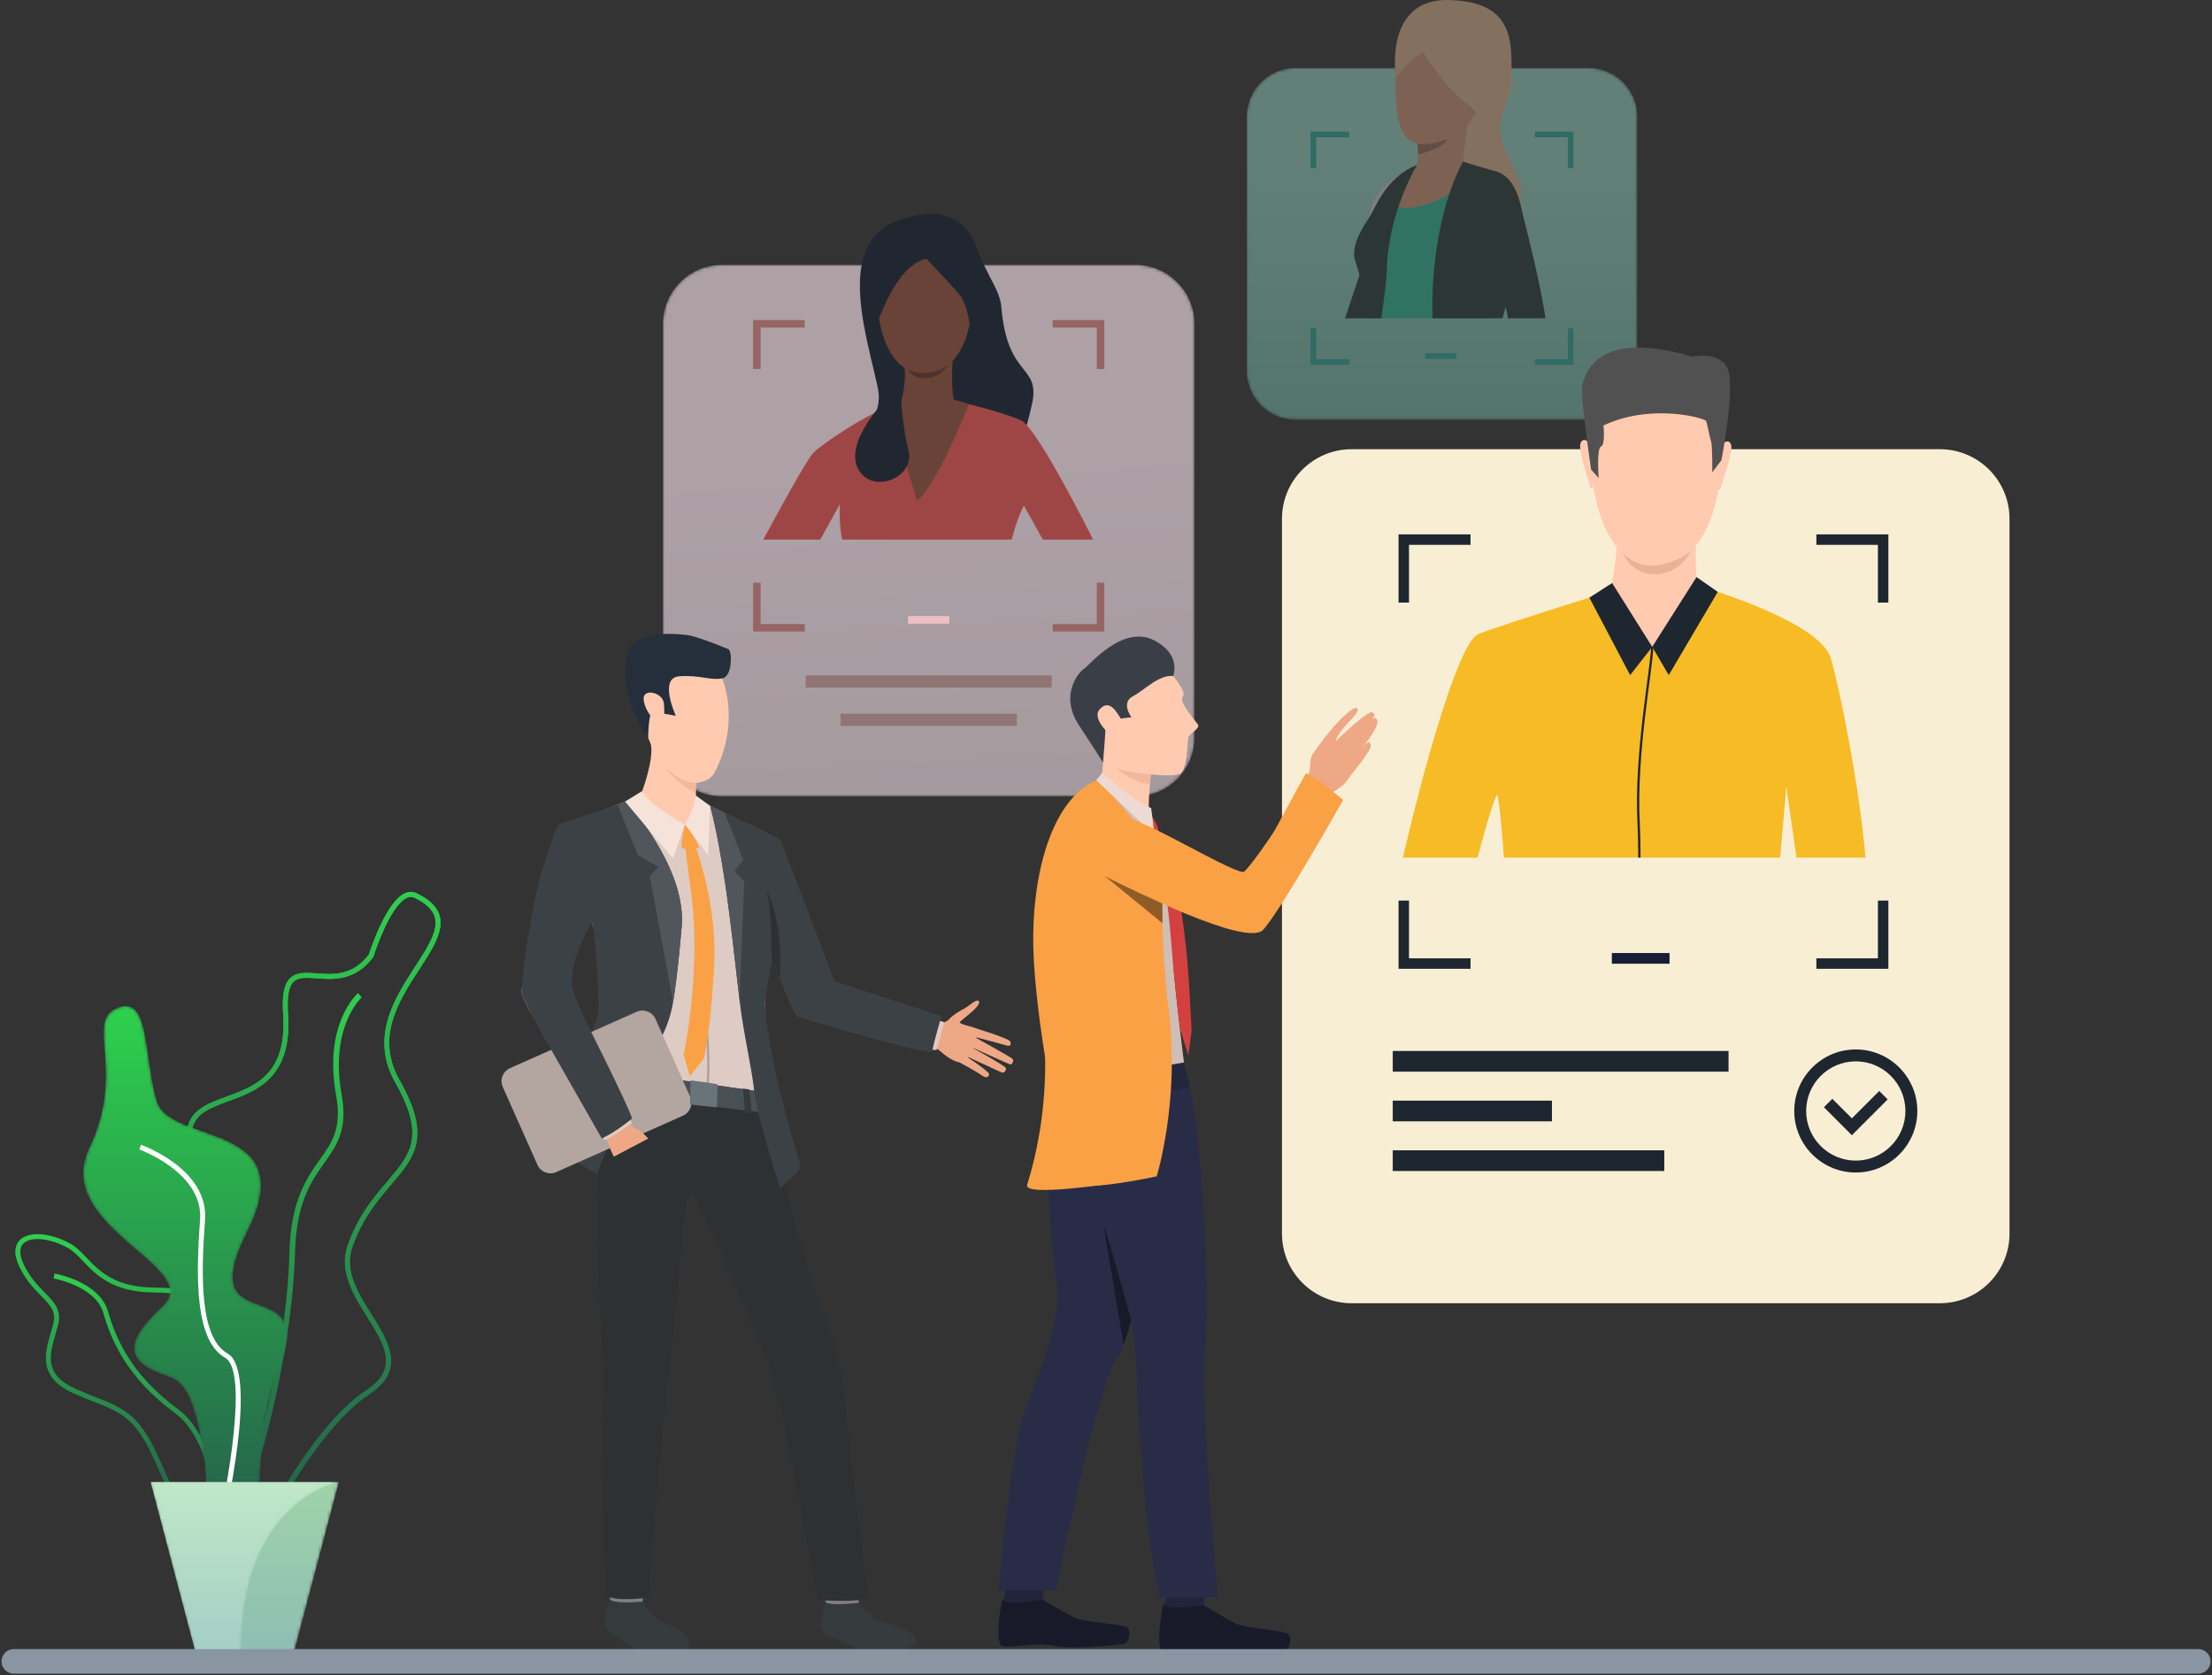 <svg xmlns="http://www.w3.org/2000/svg" xmlns:xlink="http://www.w3.org/1999/xlink" width="721" height="546" viewBox="0 0 721 546">
  <rect x="0" y="0" width="721" height="546" fill="#333333" stroke="none"/>
  <defs>
    <path id="home-header-isagebrum-a" d="M34.495,29.293 C36.198,38.759 33.39,42.717 29.834,47.729 L29.834,47.729 C26.103,52.987 21.46,59.532 21.1,74.563 L21.1,74.563 C20.372,105.025 8.737,150.021 0,156.165 L0,156.165 L0.925,157.48 C10.649,150.642 22.029,102.986 22.708,74.601 L22.708,74.601 C23.056,60.061 27.354,54.004 31.145,48.659 L31.145,48.659 C34.77,43.55 37.901,39.138 36.077,29.008 L36.077,29.008 C32.593,9.648 41.754,1.291 41.848,1.209 L41.848,1.209 L40.787,0 C40.379,0.357 30.837,8.976 34.495,29.293"/>
    <linearGradient id="home-header-isagebrum-c" x1="50%" x2="50%" y1="0%" y2="100%">
      <stop offset="0%" stop-color="#2DD14D"/>
      <stop offset="100%" stop-color="#24564C"/>
    </linearGradient>
    <linearGradient id="home-header-isagebrum-d" x1="50%" x2="50%" y1="0%" y2="100%">
      <stop offset="0%" stop-color="#2DD14D"/>
      <stop offset="100%" stop-color="#24564C"/>
    </linearGradient>
    <linearGradient id="home-header-isagebrum-e" x1="50%" x2="50%" y1="0%" y2="100%">
      <stop offset="0%" stop-color="#2DD14D"/>
      <stop offset="100%" stop-color="#24564C"/>
    </linearGradient>
    <path id="home-header-isagebrum-f" d="M74.192,0.415 C68.069,3.082 62.95,18.663 62.393,20.409 L62.393,20.409 C57.039,27.395 50.893,26.945 45.467,26.548 L45.467,26.548 C41.876,26.285 38.774,26.058 36.669,28.154 L36.669,28.154 C34.732,30.084 34.023,33.789 34.44,39.813 L34.44,39.813 C35.8,59.464 25.276,63.316 15.992,66.714 L15.992,66.714 C10.612,68.682 5.531,70.542 3.721,75.313 L3.721,75.313 C1.888,80.14 3.716,87.36 9.471,98.034 L9.471,98.034 C22.002,121.275 15.473,126.424 8.56,131.875 L8.56,131.875 C2.388,136.743 -3.994,141.776 3.162,158.996 L3.162,158.996 C9.898,175.206 9.579,192.83 9.347,205.698 L9.347,205.698 C9.162,215.881 9.04,222.609 12.4,224.282 L12.4,224.282 C12.898,224.53 13.447,224.656 14.056,224.656 L14.056,224.656 C16.07,224.656 18.744,223.282 22.418,220.402 L22.418,220.402 L22.572,220.281 L22.654,220.103 C22.85,219.672 42.545,176.844 62.487,163.724 L62.487,163.724 C74.549,155.789 68.82,146.644 63.28,137.8 L63.28,137.8 C58.864,130.75 54.296,123.459 56.974,115.813 L56.974,115.813 C60.302,106.306 65.282,100.477 69.675,95.335 L69.675,95.335 C77.343,86.359 82.885,79.873 72.394,61.34 L72.394,61.34 C64.46,47.324 72.11,35.545 78.859,25.154 L78.859,25.154 C83.154,18.541 86.862,12.83 85.437,7.767 L85.437,7.767 C84.618,4.856 82.165,2.458 77.938,0.436 L77.938,0.436 C77.331,0.145 76.708,0 76.075,0 L76.075,0 C75.456,0 74.827,0.139 74.192,0.415 M63.759,21.27 L63.843,21.158 L63.884,21.025 C63.937,20.858 69.153,4.364 74.835,1.89 L74.835,1.89 C75.685,1.519 76.474,1.518 77.244,1.887 L77.244,1.887 C81.029,3.697 83.203,5.763 83.889,8.202 L83.889,8.202 C85.117,12.565 81.592,17.993 77.51,24.277 L77.51,24.277 C70.859,34.52 62.58,47.267 70.995,62.133 L70.995,62.133 C80.93,79.685 75.966,85.495 68.452,94.29 L68.452,94.29 C63.967,99.54 58.884,105.491 55.456,115.282 L55.456,115.282 C52.523,123.658 57.514,131.625 61.917,138.654 L61.917,138.654 C67.516,147.591 72.351,155.31 61.603,162.38 L61.603,162.38 C41.73,175.455 22.868,215.79 21.273,219.256 L21.273,219.256 C17.295,222.35 14.551,223.557 13.117,222.843 L13.117,222.843 C10.666,221.622 10.794,214.608 10.955,205.726 L10.955,205.726 C11.19,192.717 11.513,174.899 4.647,158.379 L4.647,158.379 C-2.041,142.284 3.592,137.841 9.556,133.138 L9.556,133.138 C16.687,127.516 24.06,121.701 10.887,97.271 L10.887,97.271 C5.369,87.039 3.57,80.242 5.224,75.883 L5.224,75.883 C6.774,71.8 11.302,70.142 16.544,68.223 L16.544,68.223 C25.875,64.809 37.487,60.559 36.044,39.702 L36.044,39.702 C35.667,34.253 36.243,30.849 37.804,29.294 L37.804,29.294 C39.389,27.716 42.019,27.908 45.349,28.152 L45.349,28.152 C46.645,28.247 48.015,28.348 49.428,28.348 L49.428,28.348 C54.092,28.347 59.23,27.254 63.759,21.27"/>
    <linearGradient id="home-header-isagebrum-g" x1="50%" x2="50%" y1="0%" y2="100%">
      <stop offset="0%" stop-color="#2DD14D"/>
      <stop offset="100%" stop-color="#24564C"/>
    </linearGradient>
    <path id="home-header-isagebrum-h" d="M11.625,0.407 C-0.102,4.428 14.305,20.242 1.976,46.221 L1.976,46.221 C-10.354,72.199 39.606,84.971 25.806,97.837 L25.806,97.837 C12.007,110.703 14.281,116.222 28.218,120.955 L28.218,120.955 C42.156,125.687 36.284,165.515 49.685,174.119 L49.685,174.119 C63.087,182.723 51.829,148.897 64.159,117.269 L64.159,117.269 C76.488,85.642 35.212,109.764 53.438,73.521 L53.438,73.521 C71.664,37.277 28.242,45.437 23.954,30.963 L23.954,30.963 C20.006,17.638 21.48,0 13.819,0 L13.819,0 C13.159,0 12.43,0.131 11.625,0.407"/>
    <linearGradient id="home-header-isagebrum-i" x1="50%" x2="50%" y1="0%" y2="100%">
      <stop offset="0%" stop-color="#2DD14D"/>
      <stop offset="100%" stop-color="#24564C"/>
    </linearGradient>
    <polygon id="home-header-isagebrum-k" points="0 0 14.491 54.976 46.874 54.976 61.365 0"/>
    <linearGradient id="home-header-isagebrum-l" x1="50%" x2="50%" y1="0%" y2="100%">
      <stop offset="0%" stop-color="#9FD3A9"/>
      <stop offset="100%" stop-color="#8EBEB4"/>
    </linearGradient>
    <path id="home-header-isagebrum-n" d="M9.3366548e-15,0 L14.491,54.976 L29.464,54.976 C29.464,5.99 61.365,0 61.365,0 L61.365,0 L9.3366548e-15,0 Z"/>
    <linearGradient id="home-header-isagebrum-o" x1="50%" x2="50%" y1="0%" y2="100%">
      <stop offset="0%" stop-color="#C0E8C8"/>
      <stop offset="100%" stop-color="#A5CEC6"/>
    </linearGradient>
    <path id="home-header-isagebrum-q" d="M154.001,0 C164.646,0 173.275,8.629 173.275,19.273 L173.275,154.001 C173.275,164.645 164.646,173.274 154.001,173.274 L19.273,173.274 C8.629,173.274 3.73466192e-14,164.645 3.73466192e-14,154.001 L3.73466192e-14,19.273 C3.73466192e-14,8.629 8.629,0 19.273,0"/>
    <linearGradient id="home-header-isagebrum-r" x1="57.142%" x2="49.333%" y1="179.454%" y2="37.916%">
      <stop offset="0%" stop-color="#DFD1D5"/>
      <stop offset="100%" stop-color="#FFEBF4"/>
    </linearGradient>
    <path id="home-header-isagebrum-t" d="M111.46,0 C120.211,0 127.305,7.094 127.305,15.845 L127.305,98.809 C127.305,107.56 120.211,114.654 111.46,114.654 L15.845,114.654 C7.094,114.654 7.46932384e-14,107.56 7.46932384e-14,98.809 L7.46932384e-14,15.845 C7.46932384e-14,7.094 7.094,0 15.845,0"/>
    <linearGradient id="home-header-isagebrum-u" x1="50%" x2="50%" y1="114.682%" y2="24.283%">
      <stop offset="0%" stop-color="#7CD4BC"/>
      <stop offset="100%" stop-color="#ACF5E1"/>
    </linearGradient>
  </defs>
  <g fill="none" fill-rule="evenodd" transform="translate(4)">
    <g transform="translate(1)">
      <path fill="#F8EED3" d="M627.295,424.769 L435.56,424.769 C423.02,424.769 412.855,414.604 412.855,402.064 L412.855,169.118 C412.855,156.579 423.02,146.414 435.56,146.414 L627.295,146.414 C639.835,146.414 650,156.579 650,169.118 L650,402.064 C650,414.604 639.835,424.769 627.295,424.769"/>
      <polygon fill="#161D36" points="520.379 314.109 539.188 314.109 539.188 310.626 520.379 310.626"/>
      <polygon fill="#1E2630" points="448.971 349.29 558.417 349.29 558.417 342.546 448.971 342.546"/>
      <polygon fill="#1E2630" points="448.971 381.67 537.474 381.67 537.474 374.926 448.971 374.926"/>
      <polygon fill="#1E2630" points="448.971 365.48 500.855 365.48 500.855 358.736 448.971 358.736"/>
      <path fill="#1E2630" d="M454.262,293.526 L450.856,293.526 L450.856,315.762 L474.318,315.762 L474.318,312.355 L454.262,312.355 L454.262,293.526 Z M607.105,293.526 L607.105,312.355 L587.05,312.355 L587.05,315.762 L610.511,315.762 L610.511,293.526 L607.105,293.526 Z M450.856,196.401 L454.262,196.401 L454.262,177.578 L474.318,177.578 L474.318,174.173 L450.856,174.173 L450.856,196.401 Z M587.05,174.173 L587.05,177.578 L607.105,177.578 L607.105,196.401 L610.511,196.401 L610.511,174.173 L587.05,174.173 Z"/>
      <g fill="#1E2630" transform="translate(579.836 342.05)">
        <path d="M20.057,3.882 C11.138,3.882 3.882,11.138 3.882,20.057 C3.882,28.976 11.138,36.233 20.057,36.233 C28.976,36.233 36.233,28.976 36.233,20.057 C36.233,11.138 28.976,3.882 20.057,3.882 M20.057,40.115 C8.998,40.115 0,31.117 0,20.057 C0,8.997 8.998,0 20.057,0 C31.117,0 40.115,8.997 40.115,20.057 C40.115,31.117 31.117,40.115 20.057,40.115"/>
        <polygon points="18.778 27.952 9.666 18.839 12.411 16.094 18.778 22.461 27.704 13.536 30.449 16.28"/>
      </g>
      <g transform="translate(66.744 336.704)">
        <mask id="home-header-isagebrum-b" fill="#fff">
          <use xlink:href="#home-header-isagebrum-a"/>
        </mask>
        <path d="M34.495,29.293 C36.198,38.759 33.39,42.717 29.834,47.729 L29.834,47.729 C26.103,52.987 21.46,59.532 21.1,74.563 L21.1,74.563 C20.372,105.025 8.737,150.021 0,156.165 L0,156.165 L0.925,157.48 C10.649,150.642 22.029,102.986 22.708,74.601 L22.708,74.601 C23.056,60.061 27.354,54.004 31.145,48.659 L31.145,48.659 C34.77,43.55 37.901,39.138 36.077,29.008 L36.077,29.008 C32.593,9.648 41.754,1.291 41.848,1.209 L41.848,1.209 L40.787,0 C40.379,0.357 30.837,8.976 34.495,29.293" mask="url(#home-header-isagebrum-b)"/>
      </g>
      <path fill="url(#home-header-isagebrum-c)" d="M1.584,1.803 C0.756,2.588 0.004,3.816 0,5.686 L0,5.686 L0,5.717 C0.003,7.02 0.368,8.632 1.32,10.622 L1.32,10.622 C3.45,15.074 6.212,17.894 8.432,20.159 L8.432,20.159 C11.419,23.207 13.392,25.22 12.365,29.233 L12.365,29.233 C12.124,30.175 11.846,31.126 11.567,32.081 L11.567,32.081 C9.572,38.904 7.311,46.638 18.989,51.887 L18.989,51.887 C21.467,53 23.725,53.886 25.717,54.668 L25.717,54.668 C33.869,57.867 38.79,59.798 44.344,71.524 L44.344,71.524 C45.42,73.794 46.369,75.946 47.288,78.026 L47.288,78.026 C51.667,87.952 54.979,95.459 64.031,95.459 L64.031,95.459 C65.285,95.459 66.649,95.315 68.142,95.013 L68.142,95.013 C71.89,94.255 74.347,92.278 75.446,89.136 L75.446,89.136 C78.067,81.64 71.994,69.462 67.065,63.592 L67.065,63.592 C66.983,63.493 58.732,53.41 59.612,39.433 L59.612,39.433 C59.76,37.091 60.003,34.922 60.217,33.009 L60.217,33.009 C60.837,27.478 61.285,23.482 58.909,20.812 L58.909,20.812 C56.816,18.46 52.774,17.442 45.395,17.407 L45.395,17.407 C32.454,17.346 27.337,11.988 23.226,7.683 L23.226,7.683 C21.48,5.855 19.831,4.128 17.827,3.034 L17.827,3.034 C14.158,1.031 10.367,0 7.233,0 L7.233,0 C4.858,0 2.861,0.593 1.584,1.803 M48.759,77.377 C47.836,75.286 46.882,73.125 45.798,70.836 L45.798,70.836 C39.97,58.534 34.534,56.401 26.305,53.171 L26.305,53.171 C24.329,52.396 22.091,51.517 19.648,50.42 L19.648,50.42 C9.247,45.746 11.124,39.328 13.111,32.532 L13.111,32.532 C13.395,31.56 13.678,30.591 13.923,29.632 L13.923,29.632 C15.175,24.741 12.707,22.223 9.581,19.033 L9.581,19.033 C7.333,16.74 4.785,14.14 2.771,9.928 L2.771,9.928 C1.714,7.721 0.843,4.721 2.69,2.971 L2.69,2.971 C5.121,0.667 11.297,1.301 17.056,4.445 L17.056,4.445 C18.84,5.419 20.334,6.983 22.063,8.794 L22.063,8.794 C26.385,13.319 31.763,18.951 45.388,19.015 L45.388,19.015 C52.172,19.047 55.972,19.931 57.708,21.882 L57.708,21.882 C59.607,24.015 59.192,27.713 58.619,32.83 L58.619,32.83 C58.402,34.761 58.157,36.95 58.007,39.332 L58.007,39.332 C57.086,53.969 65.474,64.196 65.832,64.624 L65.832,64.624 C70.711,70.434 76.238,81.999 73.928,88.605 L73.928,88.605 C73.03,91.174 70.976,92.8 67.823,93.437 L67.823,93.437 C66.436,93.717 65.176,93.853 64.022,93.853 L64.022,93.853 C56.029,93.853 53.155,87.34 48.759,77.377" transform="translate(0 402.258)"/>
      <path fill="url(#home-header-isagebrum-d)" d="M2.3341637e-15,1.583 C0.137,1.608 13.718,4.111 16.213,12.847 L16.213,12.847 C18.63,21.313 23.703,33.922 39.77,45.633 L39.77,45.633 C53.437,55.596 55.476,91.538 55.496,91.9 L55.496,91.9 L57.101,91.816 C57.022,90.307 54.997,54.743 40.717,44.334 L40.717,44.334 C25.05,32.914 20.112,20.643 17.759,12.405 L17.759,12.405 C14.987,2.699 0.879,0.105 0.28,0 L0.28,0 L2.3341637e-15,1.583 Z" transform="translate(12.473 415.1)"/>
      <g transform="translate(52.85 290.716)">
        <use fill="url(#home-header-isagebrum-e)" xlink:href="#home-header-isagebrum-f"/>
        <path fill="url(#home-header-isagebrum-e)" d="M74.192,0.415 C68.069,3.082 62.95,18.663 62.393,20.409 L62.393,20.409 C57.039,27.395 50.893,26.945 45.467,26.548 L45.467,26.548 C41.876,26.285 38.774,26.058 36.669,28.154 L36.669,28.154 C34.732,30.084 34.023,33.789 34.44,39.813 L34.44,39.813 C35.8,59.464 25.276,63.316 15.992,66.714 L15.992,66.714 C10.612,68.682 5.531,70.542 3.721,75.313 L3.721,75.313 C1.888,80.14 3.716,87.36 9.471,98.034 L9.471,98.034 C22.002,121.275 15.473,126.424 8.56,131.875 L8.56,131.875 C2.388,136.743 -3.994,141.776 3.162,158.996 L3.162,158.996 C9.898,175.206 9.579,192.83 9.347,205.698 L9.347,205.698 C9.162,215.881 9.04,222.609 12.4,224.282 L12.4,224.282 C12.898,224.53 13.447,224.656 14.056,224.656 L14.056,224.656 C16.07,224.656 18.744,223.282 22.418,220.402 L22.418,220.402 L22.572,220.281 L22.654,220.103 C22.85,219.672 42.545,176.844 62.487,163.724 L62.487,163.724 C74.549,155.789 68.82,146.644 63.28,137.8 L63.28,137.8 C58.864,130.75 54.296,123.459 56.974,115.813 L56.974,115.813 C60.302,106.306 65.282,100.477 69.675,95.335 L69.675,95.335 C77.343,86.359 82.885,79.873 72.394,61.34 L72.394,61.34 C64.46,47.324 72.11,35.545 78.859,25.154 L78.859,25.154 C83.154,18.541 86.862,12.83 85.437,7.767 L85.437,7.767 C84.618,4.856 82.165,2.458 77.938,0.436 L77.938,0.436 C77.331,0.145 76.708,0 76.075,0 L76.075,0 C75.456,0 74.827,0.139 74.192,0.415 M63.759,21.27 L63.843,21.158 L63.884,21.025 C63.937,20.858 69.153,4.364 74.835,1.89 L74.835,1.89 C75.685,1.519 76.474,1.518 77.244,1.887 L77.244,1.887 C81.029,3.697 83.203,5.763 83.889,8.202 L83.889,8.202 C85.117,12.565 81.592,17.993 77.51,24.277 L77.51,24.277 C70.859,34.52 62.58,47.267 70.995,62.133 L70.995,62.133 C80.93,79.685 75.966,85.495 68.452,94.29 L68.452,94.29 C63.967,99.54 58.884,105.491 55.456,115.282 L55.456,115.282 C52.523,123.658 57.514,131.625 61.917,138.654 L61.917,138.654 C67.516,147.591 72.351,155.31 61.603,162.38 L61.603,162.38 C41.73,175.455 22.868,215.79 21.273,219.256 L21.273,219.256 C17.295,222.35 14.551,223.557 13.117,222.843 L13.117,222.843 C10.666,221.622 10.794,214.608 10.955,205.726 L10.955,205.726 C11.19,192.717 11.513,174.899 4.647,158.379 L4.647,158.379 C-2.041,142.284 3.592,137.841 9.556,133.138 L9.556,133.138 C16.687,127.516 24.06,121.701 10.887,97.271 L10.887,97.271 C5.369,87.039 3.57,80.242 5.224,75.883 L5.224,75.883 C6.774,71.8 11.302,70.142 16.544,68.223 L16.544,68.223 C25.875,64.809 37.487,60.559 36.044,39.702 L36.044,39.702 C35.667,34.253 36.243,30.849 37.804,29.294 L37.804,29.294 C39.389,27.716 42.019,27.908 45.349,28.152 L45.349,28.152 C46.645,28.247 48.015,28.348 49.428,28.348 L49.428,28.348 C54.092,28.347 59.23,27.254 63.759,21.27"/>
        <path fill="url(#home-header-isagebrum-g)" d="M46.361,0 C45.897,0.406 35.051,10.203 39.208,33.296 L39.208,33.296 C41.145,44.055 37.953,48.555 33.911,54.251 L33.911,54.251 C29.67,60.228 24.392,67.667 23.983,84.752 L23.983,84.752 C23.155,119.377 9.931,170.521 0,177.505 L0,177.505 L1.051,179 C12.104,171.228 25.039,117.06 25.811,84.796 L25.811,84.796 C26.206,68.269 31.091,61.384 35.402,55.309 L35.402,55.309 C39.522,49.502 43.08,44.487 41.007,32.972 L41.007,32.972 C37.046,10.967 47.46,1.467 47.566,1.374 L47.566,1.374 L46.361,0 Z" transform="translate(12.488 32.976)"/>
      </g>
      <g transform="translate(22.148 327.923)">
        <mask id="home-header-isagebrum-j" fill="#fff">
          <use xlink:href="#home-header-isagebrum-h"/>
        </mask>
        <path fill="url(#home-header-isagebrum-i)" d="M11.625,0.407 C-0.102,4.428 14.305,20.242 1.976,46.221 L1.976,46.221 C-10.354,72.199 39.606,84.971 25.806,97.837 L25.806,97.837 C12.007,110.703 14.281,116.222 28.218,120.955 L28.218,120.955 C42.156,125.687 36.284,165.515 49.685,174.119 L49.685,174.119 C63.087,182.723 51.829,148.897 64.159,117.269 L64.159,117.269 C76.488,85.642 35.212,109.764 53.438,73.521 L53.438,73.521 C71.664,37.277 28.242,45.437 23.954,30.963 L23.954,30.963 C20.006,17.638 21.48,0 13.819,0 L13.819,0 C13.159,0 12.43,0.131 11.625,0.407" mask="url(#home-header-isagebrum-j)"/>
      </g>
      <path fill="#FFF" d="M67.162,499.964 C68.438,494.55 79.339,446.902 69.167,441.142 C60.203,436.065 60.424,416.321 61.823,397.676 C63.061,381.172 41.864,373.458 40.961,373.138 L40.423,374.653 C40.633,374.728 61.365,382.279 60.219,397.556 C58.783,416.704 58.629,437.022 68.375,442.541 C76.098,446.914 68.988,485.209 65.597,499.595 L67.162,499.964 Z"/>
      <g transform="translate(44.09 482.997)">
        <mask id="home-header-isagebrum-m" fill="#fff">
          <use xlink:href="#home-header-isagebrum-k"/>
        </mask>
        <polygon fill="url(#home-header-isagebrum-l)" points="0 0 14.491 54.976 46.874 54.976 61.365 0" mask="url(#home-header-isagebrum-m)"/>
      </g>
      <g transform="translate(44.09 482.997)">
        <mask id="home-header-isagebrum-p" fill="#fff">
          <use xlink:href="#home-header-isagebrum-n"/>
        </mask>
        <path fill="url(#home-header-isagebrum-o)" d="M9.3366548e-15,0 L14.491,54.976 L29.464,54.976 C29.464,5.99 61.365,0 61.365,0 L61.365,0 L9.3366548e-15,0 Z" mask="url(#home-header-isagebrum-p)"/>
      </g>
      <g transform="translate(158.473)">
        <polygon fill="#DB8585" points="132.496 203.28 145.982 203.28 145.982 200.782 132.496 200.782"/>
        <g opacity=".601" transform="translate(52.602 69.655)">
          <g transform="translate(0 16.663)">
            <mask id="home-header-isagebrum-s" fill="#fff">
              <use xlink:href="#home-header-isagebrum-q"/>
            </mask>
            <path fill="url(#home-header-isagebrum-r)" d="M154.001,173.274 L19.273,173.274 C8.629,173.274 3.73466192e-14,164.645 3.73466192e-14,154.001 L3.73466192e-14,19.273 C3.73466192e-14,8.629 8.629,0 19.273,0 L154.001,0 C164.646,0 173.275,8.629 173.275,19.273 L173.275,154.001 C173.275,164.645 164.646,173.274 154.001,173.274" mask="url(#home-header-isagebrum-s)"/>
          </g>
          <polygon fill="#D1A2A2" points="46.526 154.451 126.749 154.451 126.749 150.488 46.526 150.488"/>
          <polygon fill="#D1A2A2" points="57.888 166.939 115.386 166.939 115.386 162.976 57.888 162.976"/>
          <path fill="#DB8585" d="M31.84,120.243 L29.398,120.243 L29.398,136.187 L46.221,136.187 L46.221,133.744 L31.84,133.744 L31.84,120.243 Z M141.434,120.243 L141.434,133.744 L127.054,133.744 L127.054,136.187 L143.876,136.187 L143.876,120.243 L141.434,120.243 Z M29.398,50.601 L31.84,50.601 L31.84,37.104 L46.221,37.104 L46.221,34.662 L29.398,34.662 L29.398,50.601 Z M127.054,34.662 L127.054,37.104 L141.434,37.104 L141.434,50.601 L143.876,50.601 L143.876,34.662 L127.054,34.662 Z"/>
          <path fill="#EEA886" d="M68.501,23.687 C68.455,23.687 68.409,23.691 68.363,23.701 C68.078,23.76 67.859,24.018 67.711,24.468 C67.194,26.039 68.603,30.395 69.134,32.035 C69.236,32.352 69.31,32.581 69.344,32.705 C69.691,33.788 70.306,35.348 70.584,35.415 C70.591,35.417 70.596,35.418 70.609,35.406 C70.87,35.052 70.269,28.52 69.826,24.465 C69.711,24.342 69.071,23.687 68.501,23.687 M70.591,35.589 C70.575,35.589 70.559,35.587 70.543,35.583 C70.071,35.468 69.324,33.207 69.179,32.755 C69.145,32.63 69.071,32.403 68.97,32.088 C68.384,30.278 67.013,26.038 67.547,24.414 C67.715,23.901 67.979,23.605 68.329,23.532 C69.079,23.377 69.937,24.33 69.973,24.37 L69.991,24.391 L69.995,24.418 C70.189,26.202 71.141,35.119 70.73,35.528 C70.69,35.568 70.642,35.589 70.591,35.589"/>
          <path fill="#16202E" d="M86.133,0.038 C86.133,0.038 97.641,-1.168 101.788,9.946 C105.934,21.06 109.839,24.698 110.328,30.537 C112.305,54.152 123.332,48.81 120.231,62.423 C117.129,76.035 114.982,78.094 114.982,78.094 L88.617,72.925 L61.909,73.011 C61.909,73.011 72.358,67.793 70.031,56.679 C67.705,45.565 61.909,27.349 65.183,14.943 C68.456,2.537 79.255,0.986 86.133,0.038"/>
          <path fill="#EEA886" d="M100.952,24.465 C100.51,28.52 99.909,35.052 100.172,35.408 C100.182,35.418 100.188,35.417 100.195,35.415 C100.472,35.348 101.087,33.788 101.436,32.702 C101.469,32.581 101.543,32.352 101.645,32.035 C102.176,30.395 103.585,26.039 103.068,24.468 C102.92,24.018 102.7,23.76 102.415,23.701 C101.816,23.577 101.077,24.332 100.952,24.465 M100.188,35.588 C100.137,35.588 100.088,35.568 100.048,35.528 C99.638,35.119 100.59,26.202 100.784,24.418 L100.787,24.391 L100.805,24.37 C100.842,24.33 101.699,23.375 102.45,23.532 C102.8,23.605 103.063,23.901 103.231,24.414 C103.766,26.038 102.395,30.278 101.809,32.088 C101.708,32.403 101.634,32.63 101.601,32.751 C101.455,33.206 100.708,35.468 100.236,35.583 C100.22,35.587 100.204,35.588 100.188,35.588"/>
          <path fill="#E65353" d="M140.245,106.217 L123.816,106.217 C120.409,100.008 117.641,95.152 117.641,95.152 C117.641,95.152 115.427,99.192 113.71,106.217 L58.404,106.217 C57.559,101.834 57.508,97.634 57.684,94.644 C57.684,94.644 54.729,99.985 51.299,106.217 L32.719,106.217 C37.649,96.984 46.888,80.173 48.988,77.981 C51.624,75.22 66.906,64.657 77.817,61.211 C88.733,57.764 94.936,61.091 94.936,61.091 C94.936,61.091 106.143,63.111 116.506,67.22 C120.58,68.834 131.833,89.617 140.245,106.217"/>
          <path fill="#8E4F3A" d="M87.65,6.539 C87.65,6.539 102.892,8.738 100.661,31.238 C98.43,53.738 84.978,51.952 84.079,51.933 C83.181,51.914 70.584,52.401 69.494,24.946 C69.494,24.946 68.986,4.643 87.65,6.539"/>
          <path fill="#8E4F3A" d="M94.422,47.942 C94.422,47.942 93.479,59.646 95.733,63.153 C97.988,66.659 93.805,71.418 85.189,69.79 C76.572,68.162 77.073,63.278 77.073,63.278 C77.073,63.278 79.486,56.055 78.78,50.274 C78.075,44.492 94.422,47.942 94.422,47.942"/>
          <path fill="#16202E" d="M85.907,14.693 C85.907,14.693 93.029,22.18 96.337,25.971 C99.644,29.762 100.025,37.085 100.025,37.085 C100.025,37.085 105.597,30.279 103.267,22.352 C100.937,14.426 95.423,-0.996 81.466,3.743 C67.509,8.481 66.992,29.331 68.629,39.669 C68.629,39.669 74.894,16.847 85.907,14.693"/>
          <path fill="#8E4F3A" d="M99.774,62.119 C99.774,62.119 89.204,88.891 82.779,93.543 C82.779,93.543 74.34,66.239 74.93,62.241 C74.93,62.241 87.66,57.253 99.774,62.119"/>
          <path fill="#16202E" d="M77.437,55.645 C77.437,55.645 58.594,72.411 63.484,82.87 C67.657,91.797 82.456,86.322 80.015,76.969 C77.574,67.615 77.437,55.645 77.437,55.645"/>
          <path fill="#633029" d="M79.901,50.914 C79.901,50.914 86.395,53.983 92.716,49.449 C92.716,49.449 90.96,53.075 86.308,53.591 C81.656,54.106 79.901,50.914 79.901,50.914"/>
        </g>
        <g opacity=".397" transform="translate(242.897)">
          <g transform="translate(0 22.152)">
            <mask id="home-header-isagebrum-v" fill="#fff">
              <use xlink:href="#home-header-isagebrum-t"/>
            </mask>
            <path fill="url(#home-header-isagebrum-u)" d="M111.46,114.654 L15.845,114.654 C7.094,114.654 7.46932384e-14,107.56 7.46932384e-14,98.809 L7.46932384e-14,15.845 C7.46932384e-14,7.094 7.094,0 15.845,0 L111.46,0 C120.211,0 127.305,7.094 127.305,15.845 L127.305,98.809 C127.305,107.56 120.211,114.654 111.46,114.654" mask="url(#home-header-isagebrum-v)"/>
          </g>
          <path fill="#2ABFAD" d="M22.627,106.972 L20.799,106.972 L20.799,118.909 L33.394,118.909 L33.394,117.08 L22.627,117.08 L22.627,106.972 Z M104.677,106.972 L104.677,117.08 L93.911,117.08 L93.911,118.909 L106.506,118.909 L106.506,106.972 L104.677,106.972 Z M20.799,54.833 L22.627,54.833 L22.627,44.729 L33.394,44.729 L33.394,42.9 L20.799,42.9 L20.799,54.833 Z M93.911,42.9 L93.911,44.729 L104.677,44.729 L104.677,54.833 L106.506,54.833 L106.506,42.9 L93.911,42.9 Z"/>
          <polygon fill="#2ABFAD" points="58.121 116.991 68.217 116.991 68.217 115.121 58.121 115.121"/>
          <path fill="#223B37" d="M56.849,58.639 C56.849,58.639 50.6,82.158 49.296,87.457 C48.908,89.053 47.655,91.812 46.065,94.959 C46.053,94.982 46.042,95.005 46.025,95.033 C45.683,95.724 45.52,96.353 45.44,96.944 C45.188,98.905 45.941,100.45 44.637,102.777 L44.401,103.755 L32.032,103.755 C33.476,99.467 35.308,94.01 36.775,89.615 C38.006,85.906 38.978,82.956 39.237,82.102 C40.001,79.55 42.805,71.289 45.188,65.804 C46.02,63.893 49.223,62.005 52.061,60.64 C54.601,59.431 56.849,58.639 56.849,58.639"/>
          <path fill="#FCCCA2" d="M48.574,25.044 C48.574,25.044 44.631,-0.464 65.757,0.006 C86.883,0.477 86.601,13.09 86.224,25.609 C85.848,38.128 77.753,37.186 86.883,54.6 C96.013,72.013 78.977,72.013 78.977,72.013 L65.757,53.847 L48.574,25.044 Z"/>
          <path fill="#EEA886" d="M63.446,2.454 C63.446,2.454 49.138,4.713 48.574,25.044 C48.009,45.375 52.433,49.705 64.952,45.469 C77.47,41.234 81.424,19.961 81.706,16.667 C81.989,13.372 82.742,0.007 63.446,2.454"/>
          <path fill="#2AD4AC" d="M88.573,73.172 C88.623,80.168 80.581,96.904 79.34,102.074 C79.193,102.676 79.036,103.232 78.878,103.755 L39.832,103.755 C39.63,101.344 39.439,99.281 39.344,98.118 C39.034,94.297 35.162,86.064 35.291,82.231 C35.426,78.325 37.343,74.953 40.024,70.783 C40.855,69.491 41.731,68.176 42.603,66.895 C45.447,62.724 48.284,58.937 49.678,57.633 C50.718,56.666 51.684,55.925 52.527,55.363 L52.533,55.357 C54.287,54.188 55.467,53.812 55.467,53.812 L67.762,51.845 C67.762,51.845 75.428,54.621 79.839,55.649 C79.839,55.649 88.443,56.908 88.573,73.172"/>
          <path fill="#E55353" d="M52.535,55.357 L45.408,66.59 L38.829,76.958 C38.844,76.902 39.282,75.332 40.025,70.786 C40.167,69.923 40.319,68.953 40.481,67.866 C40.529,67.544 40.599,67.225 40.688,66.909 L40.688,66.909 C43.503,60.418 52.209,55.523 52.527,55.361 C52.532,55.358 52.535,55.357 52.535,55.357"/>
          <path fill="#EEA886" d="M73,36.312 C71.76,38.654 70.451,53.191 70.451,53.191 C70.451,53.191 52.952,59.805 54.743,56.064 C55.555,54.366 55.794,52.162 55.81,50.263 C55.826,48.766 55.703,47.457 55.616,46.732 C55.57,46.349 55.535,46.129 55.535,46.129 C55.535,46.129 74.24,33.969 73,36.312"/>
          <path fill="#FCCCA2" d="M57.61,17.043 C57.61,17.043 64.952,28.997 71.635,33.704 C78.318,38.41 74.929,42.175 74.929,42.175 C74.929,42.175 92.366,5.466 75.788,2.925 C59.21,0.383 49.045,0.195 48.574,25.044 C48.574,25.044 56.104,16.855 57.61,17.043"/>
          <path fill="#A77860" d="M65.594,45.235 C62.908,49.197 55.811,50.263 55.811,50.263 L55.81,50.263 C55.826,48.766 55.703,47.457 55.616,46.732 C60.175,47.61 65.594,45.235 65.594,45.235"/>
          <path fill="#EBEEFF" d="M40.718,66.832 L40.717,66.832 C40.717,66.832 40.337,67.619 40.026,70.786 L42.603,66.896 C42.603,66.896 47.206,60.296 48.783,58.58 C50.361,56.864 52.527,55.361 52.527,55.361 C52.527,55.361 43.47,59.713 40.718,66.832"/>
          <path fill="#E55353" d="M75.54,76.674 C75.54,76.674 86.771,72.269 90.094,72.013 C90.094,72.013 87.834,53.977 76.802,55.889 C65.77,57.801 75.54,76.674 75.54,76.674"/>
          <path fill="#EEA886" d="M55.466,53.811 C55.466,53.811 47.22,66.49 50.011,67.597 C52.803,68.705 67.912,66.119 74.335,54.076 C74.335,54.076 64.731,49.151 55.466,53.811"/>
          <path fill="#223B37" d="M90.095 72.014C89.522 81.956 86.701 91.385 84.374 100.04 84.037 101.293 83.711 102.535 83.408 103.754L60.541 103.754C60.485 100.327 60.496 97.303 60.603 94.78 61.755 67.187 70.499 52.677 70.499 52.677 70.499 52.677 73.292 53.615 81.329 55.891 86.836 57.448 88.915 64.455 89.674 68.704 89.674 68.704 89.68 68.721 89.685 68.755 90.022 70.671 90.095 72.014 90.095 72.014M55.461 53.817C55.371 53.975 53.865 56.504 52.061 60.64 49.352 66.85 45.969 76.684 45.682 87.519 45.593 90.998 44.901 96.635 43.85 103.755L39.287 103.755C38.826 97.798 37.736 93.038 36.775 89.615 36.152 87.395 35.578 85.737 35.269 84.687 33.814 79.736 38.467 73.144 40.024 70.783 41.586 68.429 45.317 57.594 55.461 53.817"/>
          <path fill="#223B37" d="M97.379,103.755 L85.099,103.755 C85.099,102.957 84.824,101.653 84.374,100.04 C82.144,92.11 75.54,76.673 75.54,76.673 C75.54,76.673 65.661,60.527 75.023,56.414 C84.386,52.3 88.415,63.798 89.674,68.704 C89.674,68.704 89.679,68.721 89.685,68.755 C89.994,69.929 95.569,91.183 97.379,103.755"/>
        </g>
        <path fill="#EEA886" d="M140.013,333.957 C140.013,333.957 144.304,333.897 145.832,332.244 C147.359,330.591 150.058,329.109 150.923,328.688 C152.08,328.125 155.282,325.012 155.683,326.532 C156.086,328.051 150.586,331.907 149.539,332.948 C148.492,333.989 154.108,334.443 154.932,335.453 C155.755,336.463 152.89,347.089 149.148,346.266 C145.406,345.443 142.341,341.669 141.634,341.677 C140.926,341.685 138.87,341.205 138.87,341.205 L140.013,333.957 Z"/>
        <path fill="#EEA886" d="M154.136,335.019 C154.136,335.019 165.305,338.431 165.766,339.397 C166.226,340.364 165.914,341.071 164.85,340.804 C163.786,340.537 153.916,337.879 153.916,337.879 C153.916,337.879 166.123,344.553 166.672,345.22 C166.994,345.611 166.458,347.007 165.867,346.926 C165.276,346.845 152.71,341.081 152.71,341.081 C152.71,341.081 164.094,347.338 164.377,348.081 C164.625,348.731 163.862,349.93 162.979,349.537 C162.095,349.145 151.125,344.072 151.125,344.072 C151.125,344.072 159.057,349.267 158.934,350.122 C158.858,350.645 158.443,351.865 156.445,350.445 C154.448,349.025 149.328,346.297 149.328,346.297 L154.136,335.019 Z"/>
        <path fill="#353A3D" d="M116.517,522.384 C116.517,522.384 120.1,527.745 125.126,528.903 C130.153,530.062 135.103,531.904 135.141,535.076 C135.179,538.247 120.609,540.139 114.857,536.941 C106.273,532.169 105.4,533.608 104.448,531.222 C103.497,528.837 105.592,522.457 105.53,521.699 C105.453,520.761 116.517,522.384 116.517,522.384"/>
        <path fill="#81807E" d="M115.96,519.74 C115.96,519.74 116.614,522.329 116.517,522.384 C116.419,522.439 105.19,523.777 105.53,521.699 C105.805,520.013 106.198,518.182 106.198,518.182 L115.96,519.74 Z"/>
        <path fill="#353A3D" d="M46.003,522.028 C46.003,522.028 48.559,527.157 52.926,528.903 C57.593,530.771 61.337,532.917 61.252,536.007 C61.167,539.098 49.841,542.229 41.601,536.298 C36.395,532.55 34.745,532.532 33.91,530.172 C33.075,527.812 35.36,521.68 35.329,520.939 C35.29,520.023 46.003,522.028 46.003,522.028"/>
        <path fill="#81807E" d="M46.13,519.366 C46.13,519.366 46.1,521.979 46.003,522.028 C45.906,522.078 35.053,522.972 35.329,520.939 C35.548,519.324 36.382,517.372 36.382,517.372 L46.13,519.366 Z"/>
        <path fill="#2D3133" d="M85.924,362.713 C85.924,362.713 100.179,417.324 105.606,429.949 C110.635,441.646 112.294,458.004 112.987,466.221 C113.858,476.555 119.041,516.798 119.65,519.819 C120.26,522.841 102.882,521.491 102.882,521.491 C102.882,521.491 90.899,451.91 85.924,441.756 C82.604,434.979 63.341,386.386 61.137,389.184 C58.933,391.982 56.199,440.671 54.567,448.754 C52.935,456.837 47.923,520.699 47.923,520.699 C47.923,520.699 36.718,522.353 33.726,519.819 C33.726,519.819 32.363,465.289 33.404,450.135 C33.8,444.361 26.637,380.894 35.822,355.344 C40.676,341.841 85.924,362.713 85.924,362.713"/>
        <path fill="#DECBC4" d="M6.525,323.551 C6.525,324.176 7.704,326.675 9.587,330.268 C12.34,324.762 14.503,320.24 15.21,318.576 C17.53,313.097 29.485,300.537 29.485,300.537 C29.485,300.537 29.485,300.546 29.49,300.563 C29.49,300.569 29.492,300.574 29.494,300.579 C29.496,300.583 29.497,300.588 29.497,300.593 C29.502,300.611 29.508,300.628 29.511,300.645 C29.52,300.675 29.528,300.71 29.541,300.752 C29.548,300.773 29.553,300.796 29.558,300.819 C29.564,300.836 29.569,300.852 29.572,300.869 C30.224,303.294 34.221,318.452 34.367,325.918 C34.53,334.046 36.65,349.084 36.65,349.084 L36.659,349.086 L39.155,349.435 L44.679,350.214 L45.341,350.307 L46.948,350.532 L61.595,352.593 L66.789,353.324 L67.492,353.423 L70.461,353.841 L78.66,354.994 L80.751,355.287 L80.771,355.29 L82.336,355.511 L84.502,355.815 L84.504,355.813 C84.563,355.732 86.61,352.931 86.294,346.707 C86.093,342.689 85.609,335.139 85.81,328.136 C85.81,328.1 85.814,328.063 85.814,328.028 C85.814,327.939 85.819,327.852 85.821,327.763 C85.824,327.731 85.824,327.703 85.826,327.674 L85.826,327.658 C85.953,323.81 86.292,320.163 87.01,317.392 C87.494,315.516 87.817,313.659 88.028,311.919 C88.039,311.834 88.049,311.75 88.06,311.666 C88.097,311.343 88.132,311.023 88.161,310.709 C88.628,305.851 88.261,302.153 88.238,301.936 L88.247,301.954 C88.395,302.277 89.465,306.195 90.865,311.032 C93.234,319.209 96.55,330.013 97.963,330.531 C100.017,331.288 133.295,341.143 140.481,342.153 C141.313,342.27 141.795,342.268 141.84,342.121 C141.874,342.016 141.906,341.908 141.94,341.796 C142.813,338.918 144.013,334.025 144.205,333.235 C144.225,333.164 144.233,333.125 144.233,333.125 L142.946,332.739 L106.737,321.889 L90.184,274.156 C89.838,273.879 85.774,271.911 82.804,270.499 C79.777,269.058 76.126,266.941 72.821,265.13 C71.135,264.208 69.541,263.366 68.162,262.733 L67.951,262.637 L67.949,262.635 C65.67,261.593 64.155,260.903 64.155,260.903 L64.148,260.903 C64.094,260.898 63.736,260.862 63.158,260.808 C59.979,260.506 50.099,259.581 46.789,259.386 C46.516,259.369 46.287,259.358 46.111,259.355 C45.959,259.35 45.847,259.348 45.777,259.353 C45.358,259.378 43.323,260.089 40.645,261.107 L40.643,261.107 C40.542,261.146 40.441,261.184 40.338,261.224 C40.212,261.271 40.086,261.319 39.959,261.367 C39.726,261.456 39.491,261.547 39.251,261.64 C38.772,261.827 38.28,262.019 37.781,262.216 C37.609,262.284 37.434,262.352 37.258,262.422 C31.902,264.549 25.766,267.175 24.307,268.223 C23.345,268.913 20.344,274.57 16.865,281.564 C12.384,295.917 6.705,317.888 6.529,323.307 C6.527,323.393 6.525,323.475 6.525,323.551"/>
        <path fill="#495055" d="M84.503,355.812 C84.503,355.812 85.605,357.131 85.924,362.713 C85.924,362.713 40.612,357.427 35.822,355.344 C35.822,355.344 35.634,349.192 36.651,349.085 C37.767,348.968 84.503,355.812 84.503,355.812"/>
        <path fill="#FFCAB0" d="M45.862,257.816 C46.003,264.927 59.772,268.817 59.772,268.817 C59.772,268.817 65.531,261.597 64.156,260.905 C63.615,260.634 63.396,259.556 63.329,258.347 C63.266,257.197 63.34,255.928 63.407,255.122 C63.448,254.619 63.487,254.296 63.487,254.296 C63.487,254.296 61.519,252.22 59.017,249.747 C54.643,245.423 48.631,239.883 48.621,242.087 C48.621,242.203 48.637,242.343 48.672,242.505 C49.729,247.464 45.862,257.816 45.862,257.816"/>
        <path fill="#353A3D" d="M47.004 350.175C47.004 350.175 46.015 356.412 45.93 358.038L43.833 357.62C43.833 357.62 44.411 351.021 44.75 349.915L47.004 350.175zM80.723 355.085C80.723 355.085 81.517 360.754 81.536 362.895L79.319 362.606C79.319 362.606 78.864 355.527 78.611 354.788L80.723 355.085z"/>
        <path fill="#F1B89B" d="M51.165,247.396 L51.166,247.397 C51.193,247.439 51.777,248.312 52.774,249.566 C54.887,252.225 58.861,256.593 63.328,258.348 C63.266,257.197 63.34,255.928 63.407,255.122 C63.864,255.11 64.321,255.058 64.774,254.958 C63.549,252.818 61.781,250.574 61.781,250.574 L59.016,249.747 L51.165,247.396 Z"/>
        <path fill="#FFCAB0" d="M48.522,242.183 C49.713,244.774 50.844,246.652 51.165,247.396 L51.166,247.397 C51.375,247.882 51.943,248.672 52.774,249.567 C55.043,252.011 59.261,255.235 63.407,255.122 C63.864,255.111 64.321,255.058 64.775,254.958 C66.449,254.591 68.426,253.814 69.513,251.684 C78.103,234.866 71.884,221.113 71.884,221.113 C71.884,221.113 48.397,214.471 44.722,221.542 C42.143,226.501 45.723,236.095 48.522,242.183"/>
        <path fill="#252E3B" d="M71.884,221.113 C71.884,221.113 74.066,220.992 74.605,216.857 C75.138,212.771 74.06,211.638 74.06,211.638 C74.06,211.638 64.364,207.579 60.882,207.052 C57.399,206.524 48.837,206.017 46.83,208.312 C46.83,208.312 41.954,207.179 40.626,215.274 C38.518,228.116 47.807,240.587 47.807,240.587 C47.807,240.587 47.728,232.197 49.578,231.085 C51.428,229.973 53.026,232.617 53.026,232.617 L56.81,233.295 C56.81,233.295 51.062,220.882 57.957,220.423 C64.853,219.963 67.936,221.833 71.884,221.113"/>
        <path fill="#FFCAB0" d="M52.922,229.272 C52.561,225.576 45.877,224.165 46.325,228.039 C46.773,231.913 50.064,235.635 51.585,235.504 C53.106,235.373 53.196,232.09 52.922,229.272"/>
        <path fill="#3C4145" d="M31.612,327.567 C31.612,330.264 30.736,333.352 29.387,336.644 C29.352,336.726 29.319,336.809 29.284,336.892 C28.355,334.909 27.48,333.01 26.695,331.251 C26.693,331.248 26.692,331.246 26.692,331.243 C24.535,326.414 23.053,322.648 22.971,321.158 C22.438,311.584 29.49,300.564 29.49,300.564 C29.49,300.569 29.492,300.574 29.494,300.579 C29.496,300.583 29.498,300.588 29.498,300.593 C29.502,300.611 29.508,300.628 29.511,300.645 C29.522,300.681 29.532,300.715 29.541,300.752 C29.548,300.773 29.553,300.796 29.558,300.819 C29.564,300.836 29.569,300.852 29.572,300.869 C31.017,306.56 31.612,327.567 31.612,327.567 M9.587,330.268 C12.499,335.822 17.093,343.996 21.63,351.921 C21.032,353.035 20.449,354.141 19.89,355.233 C18.526,357.902 17.315,360.485 16.456,362.894 C15.421,365.79 13.984,373.209 16.735,374.587 L31.23,382.588 C31.23,382.588 31.331,382.305 31.523,381.78 C32.004,380.479 33.045,377.695 34.486,374.087 C34.533,373.971 34.678,373.627 34.893,373.12 C35.181,372.44 35.597,371.469 36.072,370.36 C36.285,369.864 36.509,369.34 36.741,368.802 C37.003,368.187 37.276,367.553 37.546,366.922 C37.941,366.004 38.334,365.09 38.697,364.244 C39.686,361.942 40.458,360.15 40.458,360.15 C40.507,360.043 40.556,359.939 40.605,359.832 C41.077,358.812 41.561,357.788 42.053,356.768 C42.815,355.187 43.599,353.613 44.401,352.075 C44.481,351.917 44.561,351.762 44.644,351.607 C44.787,351.336 44.93,351.065 45.073,350.798 C45.162,350.634 45.252,350.469 45.341,350.307 C45.36,350.27 45.381,350.233 45.4,350.197 C45.437,350.132 45.471,350.067 45.508,350.003 C49.699,342.359 54.419,335.968 55.924,326.594 C56.069,325.689 56.207,324.79 56.339,323.897 C56.557,322.409 56.758,320.94 56.941,319.5 C57.009,318.956 57.077,318.417 57.142,317.883 C57.896,311.629 58.347,306.057 58.71,302.176 C59.844,290.084 52.438,276.992 46.752,268.905 C43.711,264.58 41.164,261.685 40.673,261.137 C40.661,261.126 40.652,261.116 40.643,261.107 C40.542,261.146 40.441,261.184 40.338,261.224 C40.212,261.271 40.086,261.319 39.959,261.367 C39.726,261.456 39.49,261.547 39.251,261.64 C38.773,261.827 38.28,262.019 37.78,262.216 C37.609,262.284 37.435,262.352 37.258,262.422 C31.752,264.582 20.157,267.771 18.698,268.817 C17.857,269.42 15.972,274.938 13.798,281.907 C9.317,296.261 6.658,317.902 6.529,323.307 C6.527,323.392 6.525,323.474 6.525,323.551 C6.525,324.177 7.704,326.674 9.587,330.268"/>
        <path fill="#B3A5A0" d="M59.145,363.642 L17.829,382.031 C15.491,383.072 12.753,382.02 11.713,379.683 L0.401,354.271 C-0.639,351.934 0.413,349.196 2.75,348.155 L44.067,329.765 C46.404,328.724 49.142,329.776 50.182,332.113 L61.493,357.526 C62.533,359.863 61.482,362.601 59.145,363.642"/>
        <path fill="#3C4145" d="M68.054,262.819 C68.054,262.819 69.991,269.27 72.498,285.372 C72.498,285.373 72.498,285.375 72.5,285.377 C72.585,285.918 72.669,286.469 72.755,287.031 C72.763,287.096 72.774,287.162 72.784,287.227 C72.84,287.599 72.898,287.976 72.954,288.359 C72.961,288.404 72.968,288.449 72.975,288.493 C73.013,288.75 73.052,289.009 73.088,289.27 C73.183,289.906 73.277,290.555 73.371,291.215 C74.489,299.053 76.058,312.391 77.565,325.857 L77.565,325.862 C78.757,336.476 81.471,347.367 82.334,355.495 C82.334,355.5 82.336,355.505 82.336,355.511 C82.507,357.104 82.914,359.226 83.464,361.621 C83.526,361.892 83.59,362.166 83.655,362.443 C86.083,372.703 90.797,387.224 90.797,387.224 L92.17,385.955 L96.237,382.202 C97.173,381.339 97.528,380.014 97.15,378.801 C94.895,371.525 87.23,345.777 85.826,327.674 C85.824,327.668 85.824,327.663 85.824,327.658 C86.514,321.297 88.275,312.761 88.011,311.533 C88.029,311.577 88.044,311.621 88.06,311.666 C88.867,313.911 89.761,316.351 90.663,318.726 L90.663,318.728 C93.082,325.108 95.557,331.019 96.588,331.396 C98.881,332.24 140.078,344.394 140.376,342.698 C140.406,342.527 140.441,342.345 140.481,342.153 C140.518,341.964 140.56,341.765 140.604,341.557 C141.112,339.236 142.036,335.906 142.681,333.658 C142.777,333.326 142.866,333.017 142.946,332.739 C143.217,331.808 143.393,331.218 143.393,331.218 L108.555,319.784 L90.977,273.815 C90.631,273.541 86.145,271.126 83.176,269.713 C80.084,268.241 76.171,266.425 72.701,264.822 C71.043,264.056 69.481,263.34 68.162,262.733 L68.054,262.819 Z"/>
        <path fill="#51565C" d="M44.466 278.755L51.165 282.533 48.303 285.451 55.923 326.595C57.477 316.951 58.184 307.793 58.71 302.177 60.463 283.484 41.805 262.397 40.644 261.106 39.749 261.446 38.78 261.821 37.78 262.217L44.466 278.755zM67.951 262.638C67.951 262.638 70.453 270.812 73.37 291.214 74.489 299.052 76.058 312.392 77.566 325.856L79.125 287.324 75.934 283.867 78.771 280.321 72.701 264.822C71.043 264.055 69.482 263.339 68.162 262.733L67.951 262.638z"/>
        <path fill="#F5E2D9" d="M40.27 261.248L45.862 257.816C45.862 257.816 46.018 260.861 59.772 268.817L55.866 279.819 40.27 261.248zM63.431 259.35C63.431 259.35 63.214 262.638 59.772 268.817L67.395 278.755 67.951 262.638 63.431 259.35z"/>
        <path fill="#FAA146" d="M59.751,268.817 C59.751,268.817 58.274,274.727 58.805,276.381 C58.805,276.381 62.054,277.563 64.389,276.086 C64.389,276.086 62.735,271.949 59.751,268.817"/>
        <path fill="#AD9F99" d="M67.388,354.045 C68.215,349.876 67.428,337.382 67.395,336.852 L66.687,336.897 C66.695,337.026 67.502,349.828 66.693,353.907 L67.388,354.045 Z"/>
        <path fill="#69737A" d="M61.604,352.123 C61.604,352.123 68.271,352.919 70.476,353.469 L70.187,360.942 L61.456,360.01 L61.604,352.123 Z"/>
        <path fill="#FAA146" d="M63.063,275.554 C63.063,275.554 70.499,294.333 69.286,315.352 C68.029,337.145 65.966,345.047 65.966,345.047 L61.381,350.797 L59.359,343.729 C59.359,343.729 65.512,315.945 61.54,288.909 C60.82,284.01 59.751,274.727 59.751,274.727 L63.063,275.554 Z"/>
        <path fill="#EEA886" d="M40.718,364.238 C40.718,364.238 42.314,367.429 43.91,367.961 C45.505,368.493 47.832,371.086 47.832,371.086 L36.596,377.002 C36.596,377.002 33.605,371.152 33.472,367.429 C33.339,363.706 40.718,364.238 40.718,364.238"/>
        <path fill="#DECBC4" d="M41.785,364.537 L42.529,366.033 C42.529,366.033 35.393,371.252 33.47,371.584 L32.81,369.59 L41.785,364.537 Z"/>
        <path fill="#3C4145" d="M42.529,364.603 C42.529,364.603 37.182,369.025 32.676,371.063 L12.489,335.667 L25.374,328.622 C25.374,328.622 42.174,361.943 42.529,364.603"/>
        <path fill="#2D3133" d="M87.8,302.008 C88.048,307.051 88.011,311.53 88.011,311.53 L88.011,311.533 C88.013,311.558 88.018,311.694 88.028,311.919 C88.039,311.834 88.05,311.75 88.06,311.666 C88.867,313.911 89.761,316.351 90.663,318.727 C90.873,315.974 90.927,313.408 90.865,311.032 C90.504,296.892 86.056,289.477 86.056,289.477 C87.077,291.941 87.566,297.229 87.8,302.008"/>
        <path fill="#EEA886" d="M263.215,255.393 C263.215,255.393 263.004,252.794 263.31,251.581 C263.838,249.487 263.06,246.095 265.694,244.449 C268.328,242.804 275.901,249.695 276.497,251.62 C277.092,253.544 274.261,256.826 268.34,259.583 C262.418,262.339 263.215,255.393 263.215,255.393"/>
        <path fill="#EEA886" d="M264.888,245.132 C264.888,245.132 267.445,241.285 270.82,237.354 C273.781,233.906 277.937,230.038 278.814,230.773 C280.146,231.888 276.375,234.668 273.672,238.285 C271.183,241.616 272.238,241.379 272.238,241.379 C272.238,241.379 271.934,241.43 275.361,238.333 C279.045,235.003 283.142,231.58 283.872,232.168 C284.776,232.896 284.827,233.063 283.69,234.492 C284.523,233.812 284.83,233.945 285.15,234.267 C286.809,235.933 282.169,241.675 280.325,243.954 C281.752,242.212 282.989,241.087 283.345,242.763 C283.752,244.68 276.82,252.499 274.61,255.54 C272.199,258.857 264.888,245.132 264.888,245.132"/>
        <path fill="#181929" d="M176.311,521.41 C176.311,521.41 183.517,525.671 186.78,527.254 C190.042,528.837 202.721,529.291 203.974,530.482 C205.226,531.672 204.767,535.462 202.666,535.849 C200.565,536.236 185.156,537.629 180.014,536.427 C174.872,535.225 165.257,537.248 163.127,536.525 C160.998,535.801 162.371,524.321 163.194,521.745 C164.018,519.168 176.311,521.41 176.311,521.41"/>
        <path fill="#22243B" d="M176.91,516.717 L176.311,521.41 C176.311,521.41 166.676,523.211 163.757,521.728 L164.48,516.851 L176.91,516.717 Z"/>
        <path fill="#292C47" d="M215.561,356.386 C215.459,359.636 214.866,366.689 214.177,374.095 C214.023,375.74 213.861,377.404 213.703,379.047 C212.742,389.014 211.772,398.232 211.772,398.232 C210.555,406.166 208.045,419.941 205.239,430.355 L205.239,430.357 C204.428,433.362 203.596,436.088 202.761,438.313 C201.948,440.477 201.132,442.169 200.34,443.181 C194.37,450.808 180.681,518.422 180.681,518.422 L161.995,518.279 C161.995,518.279 166.104,472.495 170.235,460.891 C174.843,447.929 182.849,430.462 180.862,417.961 C179.617,410.116 178.012,385.147 178.012,385.147 C178.012,385.147 176.45,357.089 183.789,336.538 C185.62,331.402 215.561,356.386 215.561,356.386"/>
        <path fill="#181929" d="M228.823,523.166 C228.823,523.166 235.978,527.513 239.221,529.136 C242.465,530.758 255.137,531.364 256.375,532.569 C257.614,533.774 257.109,537.558 255.003,537.92 C252.898,538.282 237.473,539.49 232.346,538.227 C227.219,536.963 217.58,538.871 215.459,538.121 C213.338,537.372 214.85,525.91 215.704,523.344 C216.558,520.777 228.823,523.166 228.823,523.166"/>
        <path fill="#22243B" d="M229.48,518.481 L228.823,523.166 C228.823,523.166 219.168,524.852 216.266,523.333 L217.048,518.465 L229.48,518.481 Z"/>
        <path fill="#292C47" d="M207.143,451.433 C206.656,436.479 205.335,426.544 201.487,417.905 C198.255,410.65 195.49,387.866 195.49,387.866 C195.49,387.866 186.732,361.168 188.507,339.416 C188.952,333.984 222.803,347.64 222.803,347.64 C223.543,350.808 225.808,360.774 226.611,368.166 C231.194,410.401 229.479,437.916 229.479,437.916 C226.861,447.242 233.475,520.616 233.475,520.616 L214.422,520.616 C214.422,520.616 209.427,494.513 208.902,478.28 C208.902,478.28 206.954,454.018 207.143,451.433"/>
        <path fill="#CFBEB6" d="M206.717,257.931 C206.717,257.931 215.595,272.486 218.19,280.606 C220.786,288.726 218.695,312.339 219.153,317.084 C220.574,331.808 222.646,348.018 222.646,348.018 L192.887,367.026 C192.887,367.026 187.546,354.55 182.888,339.015 C178.23,323.479 177.856,309.493 177.899,300.147 C178.035,270.832 193.881,254.279 193.881,254.279 L206.717,257.931 Z"/>
        <path fill="#FFCAB0" d="M217.655,218.896 C217.655,218.896 223.756,225.427 222.033,227.144 C220.609,228.563 226.219,235.071 227.017,236.165 C227.815,237.26 224.526,239.071 223.984,240.052 C223.443,241.034 223.762,251.277 220.937,252.33 C218.114,253.382 203.851,252.269 199.321,249.503 C194.791,246.738 187.483,230.792 188.007,223.119 C188.532,215.446 206.922,207.507 217.655,218.896"/>
        <path fill="#FFCAB0" d="M211.884,250.117 C211.884,250.117 211.779,250.987 211.64,252.336 C211.588,252.902 211.518,253.546 211.457,254.251 C211.422,254.668 211.387,255.113 211.344,255.565 C211.335,255.687 211.318,255.809 211.309,255.931 C211.292,256.139 211.275,256.349 211.257,256.566 C211.187,257.549 211.118,258.568 211.065,259.578 C210.935,262.18 210.918,264.669 211.196,266.053 C211.945,269.848 195.599,253.833 195.599,253.833 C195.599,253.833 196.983,241.413 196.313,227.452 C195.634,213.492 211.884,250.117 211.884,250.117"/>
        <path fill="#3A3F47" d="M218.907,220.33 C218.907,220.33 221.793,213.52 212.891,208.792 C202.41,203.227 191.298,217.2 189.824,218.023 C188.35,218.846 181.649,226.386 188.206,236.382 C196.48,248.996 196.044,248.572 196.044,248.572 C196.044,248.572 196.874,239.268 196.819,237.473 C196.72,234.191 205.328,233.802 205.328,233.802 C205.328,233.802 201.793,229.097 205.723,226.986 C209.653,224.876 214.249,219.869 218.907,220.33"/>
        <path fill="#FFCAB0" d="M200.808,232.611 C200.182,231.731 197.883,227.844 194.925,231.257 C191.968,234.671 199.898,241.053 200.554,240.99 C201.209,240.927 206.081,240.019 200.808,232.611"/>
        <path fill="#23263D" d="M224.271,354.289 C224.271,354.289 222.79,347.327 222.504,346.286 L178.983,353.527 L179.429,359.153 C179.429,359.153 210.786,357.276 224.271,354.289"/>
        <path fill="#FAA146" d="M175.11,323.617 C175.11,323.617 181.796,352.491 171.324,386.175 C170.046,390.287 200.308,385.535 200.308,385.535 L175.11,323.617 Z"/>
        <path fill="#FAA146" d="M213.552,383.421 C213.552,383.421 192.056,388.138 186.019,386.006 C186.019,386.006 177.234,354.048 174.169,321.611 C173.932,319.103 173.73,316.596 173.569,314.102 L173.569,314.097 C171.859,287.708 178.575,260.937 193.879,254.28 C194.31,254.571 215.865,273.575 215.456,290.969 C215.426,292.146 215.41,293.328 215.402,294.511 C215.389,296.649 215.405,298.793 215.451,300.931 L215.453,300.934 C215.591,307.55 216,314.151 216.584,320.56 C216.643,321.228 216.708,321.896 216.773,322.558 C216.878,323.636 216.988,324.705 217.101,325.769 C217.255,327.185 217.414,328.588 217.581,329.98 C221.06,359.011 213.552,383.421 213.552,383.421"/>
        <path fill="#D44040" d="M212.669,270.642 C212.669,270.642 216.718,286.673 218.262,306.843 C219.553,323.719 221.278,335.653 221.278,335.653 L223.862,344.008 L224.924,335.951 C224.924,335.951 223.976,314.171 222.712,305.311 C221.438,296.379 220.882,285.038 213.741,270.328 L212.669,270.642 Z"/>
        <path fill="#D44040" d="M212.217,270.653 C212.217,270.653 212.705,271.121 213.395,271.224 C214.086,271.326 215.074,270.222 211.544,265.561 L212.217,270.653 Z"/>
        <path fill="#EDDAD3" d="M195.789,251.87 C195.789,251.87 205.798,261.296 211.755,263.375 L212.891,272.405 L193.881,254.278 L195.789,251.87 Z"/>
        <path fill="#FAA146" d="M202.509,288.363 C198.564,286.96 182.167,279.001 186.528,269.71 C190.889,260.418 202.131,265.361 210.593,269.141 C219.447,273.096 240.348,285.248 242.002,284.116 C243.656,282.984 250.886,272.638 252.192,270.332 C253.499,268.027 261.39,253.29 262.134,252.179 C262.86,251.094 274.323,260.72 274.323,260.72 C274.323,260.72 253.74,297.275 248.201,303.095 C242.663,308.915 202.509,288.363 202.509,288.363"/>
        <path fill="#181929" d="M205.239,430.355 L205.239,430.357 C204.428,433.362 203.596,436.088 202.761,438.313 L202.758,438.31 L196.241,399.431 C197.889,403.118 205.239,430.355 205.239,430.355"/>
        <path fill="#8F5C28" d="M215.451,300.931 L196.591,285.527 C201.587,288.204 213.864,293.811 215.402,294.511 C215.389,296.649 215.405,298.793 215.451,300.931"/>
        <path fill="#F1B89B" d="M211.64,252.336 C211.588,252.902 211.518,253.546 211.457,254.251 C211.422,254.669 211.387,255.112 211.344,255.565 C205.095,255.147 200.264,250.169 199.968,249.865 C202.51,251.883 211.64,252.336 211.64,252.336"/>
        <path fill="#F7BB26" d="M444.57,279.517 L422.072,279.517 C420.592,268.745 418.773,256.449 418.773,256.449 C418.773,256.449 417.863,266.596 416.758,279.517 L326.732,279.517 C325.912,267.899 324.922,259.204 324.565,259.026 C324.048,258.767 320.838,269.076 318.172,279.517 L293.802,279.517 C300.07,252.517 311.761,209.198 318.52,206.603 C328.141,202.903 367.376,190.811 367.376,190.811 L389.766,190.811 C389.766,190.811 429.553,202.163 433.254,214.504 C436.197,224.339 442.688,256.77 444.57,279.517"/>
        <path fill="#FFCAB0" d="M379.6,118.175 C379.6,118.175 400.507,121.469 397.324,154.18 C394.14,186.891 375.688,184.21 374.455,184.177 C373.221,184.144 355.931,184.773 354.583,144.835 C354.583,144.835 353.994,115.302 379.6,118.175"/>
        <path fill="#FFCAB0" d="M389.359 174.542C389.359 174.542 388.786 187.996 390.088 190.909 391.39 193.821 372.835 203.177 361.518 192.751 361.518 192.751 364.252 178.129 363.492 172.947 362.732 167.765 389.359 174.542 389.359 174.542M397.647 144.94C397.647 144.94 399.937 142.495 400.776 144.97 401.616 147.446 397.225 158.508 397.511 159.004 397.511 159.004 397.093 159.964 396.544 159.435 395.994 158.907 397.647 144.94 397.647 144.94M354.819 144.526C354.819 144.526 352.577 142.037 351.69 144.496 350.802 146.955 354.979 158.099 354.683 158.59 354.683 158.59 355.082 159.558 355.642 159.04 356.201 158.522 354.819 144.526 354.819 144.526"/>
        <path fill="#515151" d="M397.637,149.957 L394.644,153.959 C394.644,153.959 394.729,145.186 394.249,143.811 C393.768,142.435 393.034,138.233 392.632,137.242 C392.23,136.251 374.678,131.332 359.175,138.678 C359.175,138.678 359.856,144.986 358.37,145.548 C356.884,146.109 357.613,155.822 357.613,155.822 L355.152,153.045 C355.152,153.045 351.385,127.879 352.315,125.255 C353.245,122.632 356.21,106.862 388.017,116.224 C388.017,116.224 397.933,114.123 399.923,120.97 C401.914,127.816 397.637,149.957 397.637,149.957"/>
        <path fill="#FFCAB0" d="M390.088,190.909 C390.088,190.909 394.805,191.915 375.065,210.832 C375.065,210.832 361.065,195.345 361.518,192.751 C361.972,190.158 390.088,190.909 390.088,190.909"/>
        <polygon fill="#1E2630" points="375.065 210.832 380.453 220.044 396.432 192.912 389.512 188.085"/>
        <polygon fill="#1E2630" points="375.065 210.832 361.993 190.032 354.582 194.794 367.869 220.044"/>
        <path fill="#1E2630" d="M371.014,268.46 C371.174,271.528 371.246,275.291 371.254,279.517 L370.514,279.517 C370.505,275.309 370.434,271.554 370.273,268.496 C369.061,245.419 374.652,217.339 374.688,210.759 L375.41,210.901 C375.374,217.482 369.801,245.481 371.014,268.46"/>
        <path fill="#EAB196" d="M365.438,180.326 C365.438,180.326 370.405,185.579 377.421,184.178 C384.438,182.777 387.553,179.565 387.553,179.565 C387.553,179.565 384.783,186.511 376.672,187.147 C368.56,187.782 365.438,180.326 365.438,180.326"/>
      </g>
    </g>
    <line x1=".5" x2="712.5" y1="541.5" y2="541.5" stroke="#8995A3" stroke-linecap="round" stroke-linejoin="round" stroke-width="8"/>
  </g>
</svg>
